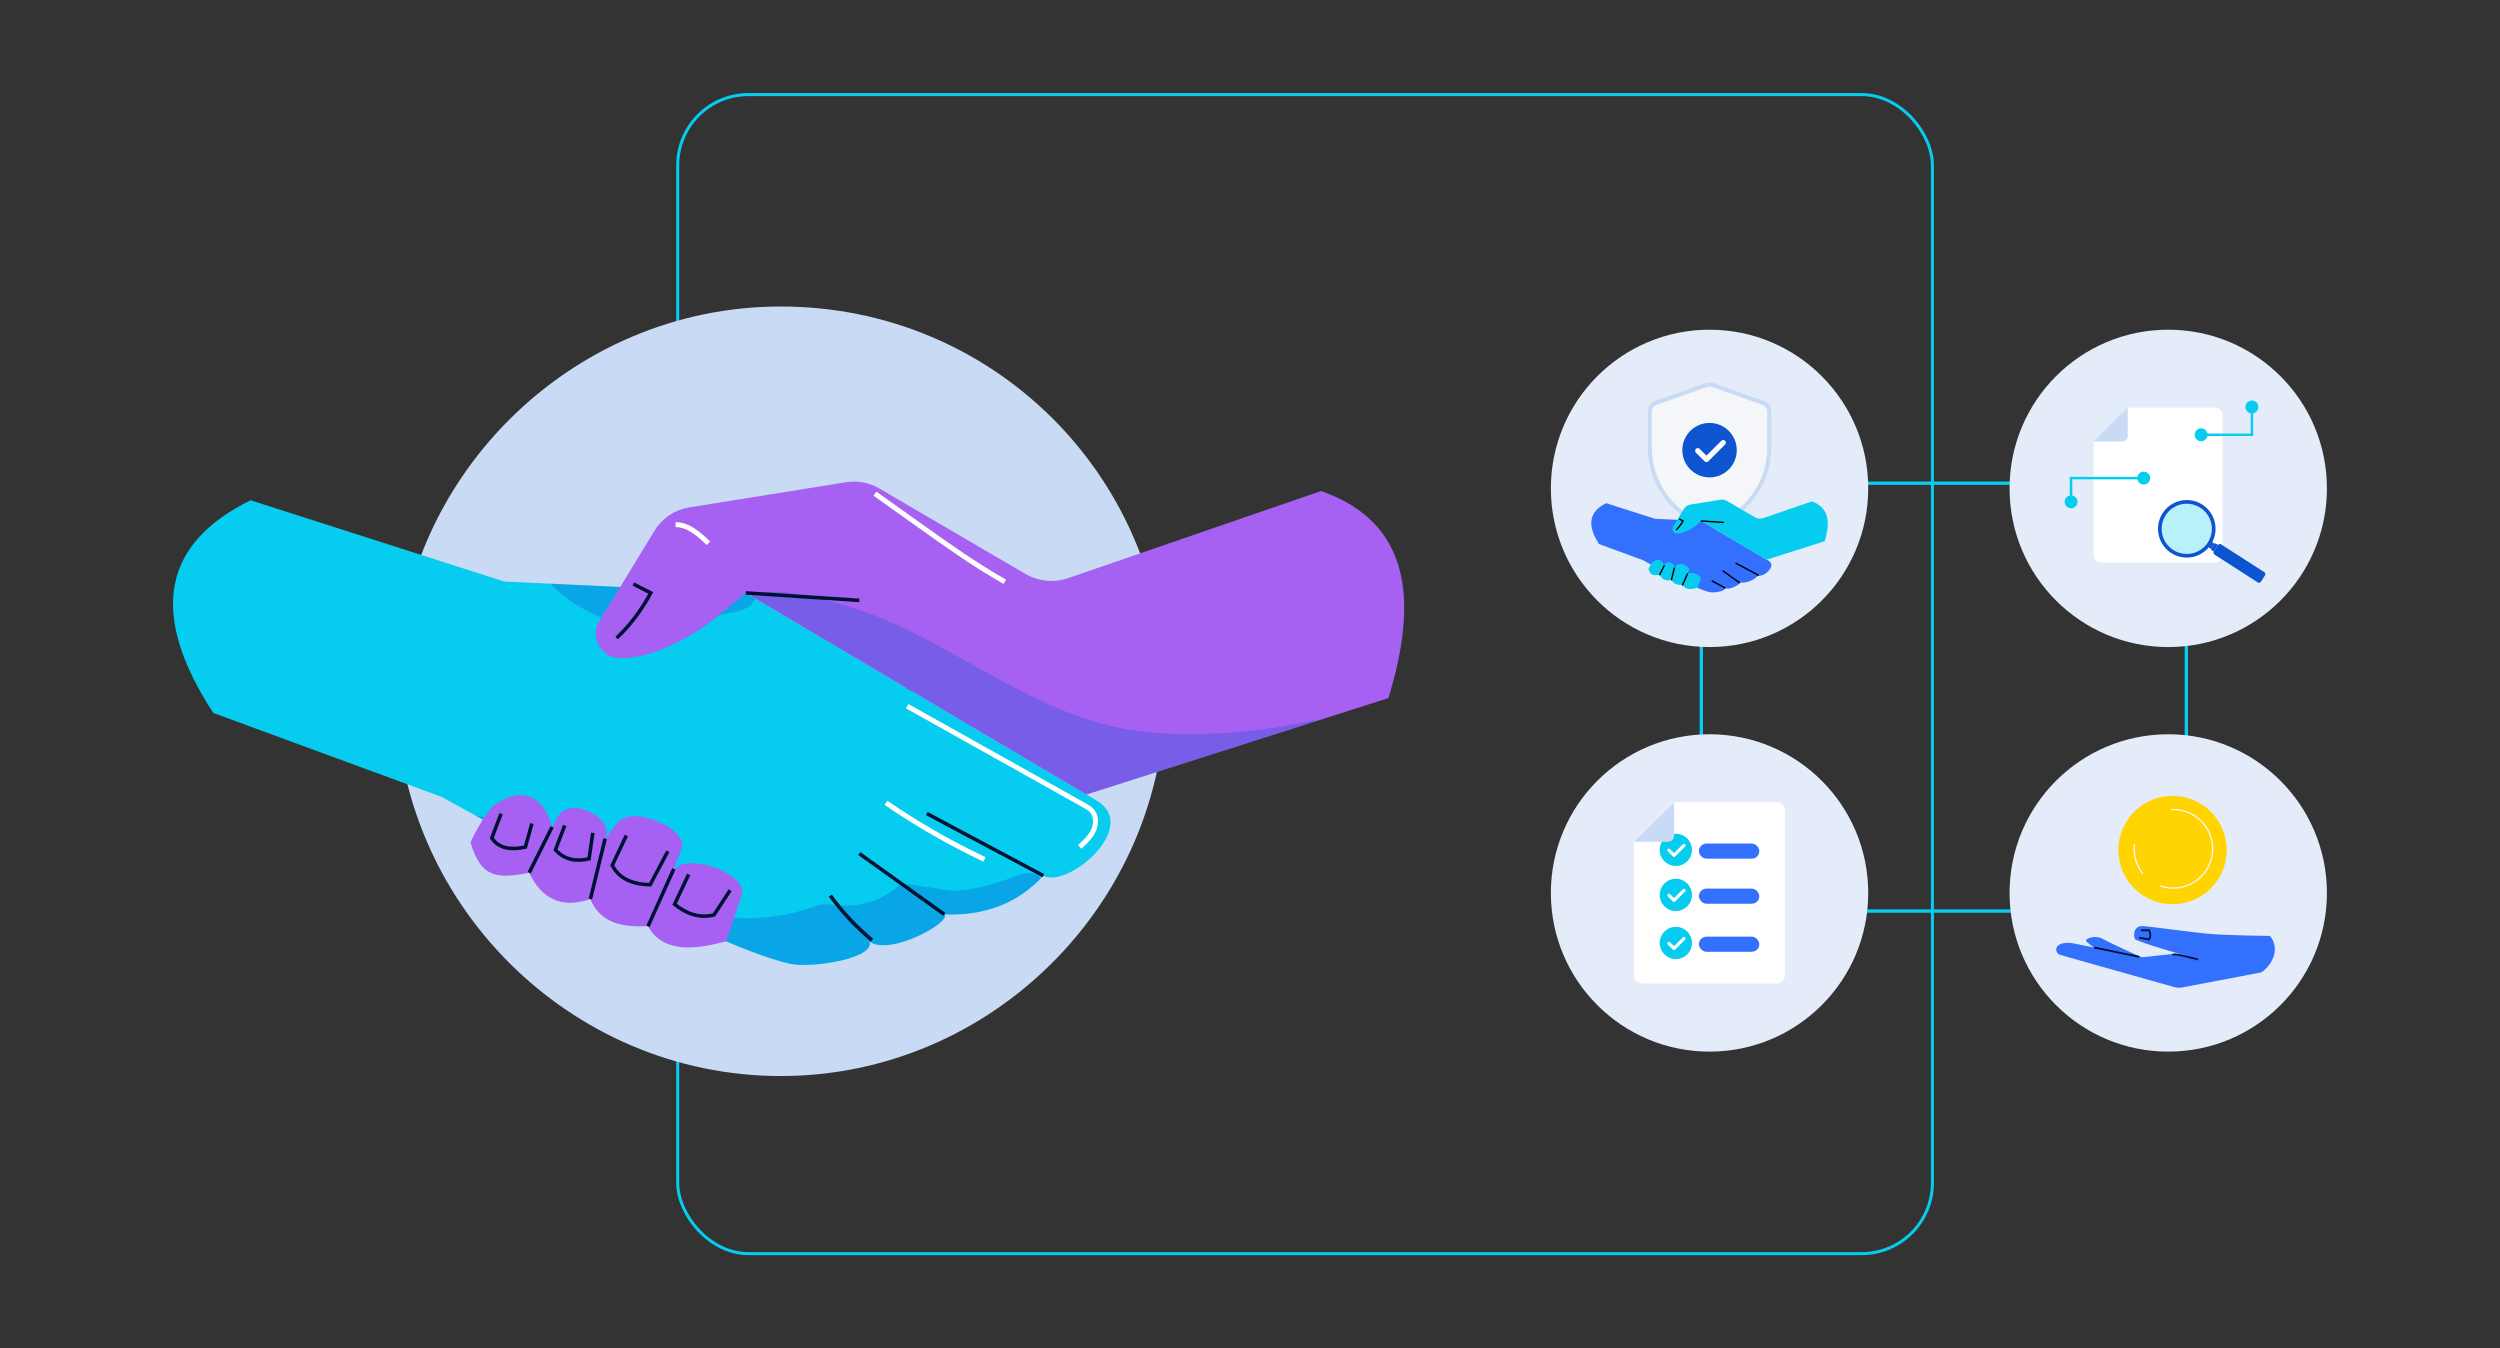 <?xml version="1.0" encoding="UTF-8"?>
<svg xmlns="http://www.w3.org/2000/svg" xmlns:xlink="http://www.w3.org/1999/xlink" viewBox="0 0 559.3 301.63">
  <rect x="0" y="0" width="559.3" height="301.63" fill="#333333" stroke="none"/>
  <defs>
    <style>
      .cls-1, .cls-2, .cls-3, .cls-4 {
        stroke-linejoin: round;
      }

      .cls-1, .cls-2, .cls-3, .cls-4, .cls-5 {
        stroke-linecap: round;
      }

      .cls-1, .cls-3, .cls-5 {
        stroke: #000;
        stroke-width: .32px;
      }

      .cls-1, .cls-6, .cls-5, .cls-7 {
        fill: #fff;
      }

      .cls-8 {
        fill: #f4f6fa;
        stroke: #c9daf4;
        stroke-width: .91px;
      }

      .cls-8, .cls-9, .cls-10, .cls-11, .cls-12, .cls-6, .cls-13, .cls-14, .cls-15, .cls-16, .cls-17, .cls-18, .cls-5 {
        stroke-miterlimit: 10;
      }

      .cls-9 {
        stroke-width: 1.11px;
      }

      .cls-9, .cls-10, .cls-2, .cls-19, .cls-11, .cls-3, .cls-12, .cls-4, .cls-13, .cls-14, .cls-15, .cls-16, .cls-17, .cls-18 {
        fill: none;
      }

      .cls-9, .cls-2, .cls-4 {
        stroke: #fff;
      }

      .cls-10 {
        stroke-width: .55px;
      }

      .cls-10, .cls-13, .cls-15, .cls-16 {
        stroke: #06cdef;
      }

      .cls-2 {
        stroke-width: .71px;
      }

      .cls-20 {
        clip-path: url(#clippath);
      }

      .cls-19, .cls-21, .cls-22, .cls-23, .cls-24, .cls-25, .cls-26, .cls-27, .cls-28, .cls-7, .cls-29, .cls-30 {
        stroke-width: 0px;
      }

      .cls-11 {
        stroke-width: .82px;
      }

      .cls-11, .cls-6, .cls-17, .cls-18 {
        stroke: #001233;
      }

      .cls-31, .cls-28 {
        fill: #a661f2;
      }

      .cls-32, .cls-22, .cls-26 {
        fill: #06cdef;
      }

      .cls-12 {
        stroke: #f5f7fa;
        stroke-width: .3px;
      }

      .cls-6, .cls-18 {
        stroke-width: .8px;
      }

      .cls-33, .cls-14, .cls-15 {
        mix-blend-mode: multiply;
      }

      .cls-4 {
        stroke-width: 1.19px;
      }

      .cls-21 {
        opacity: .32;
      }

      .cls-21, .cls-23, .cls-25 {
        fill: #0d54d1;
      }

      .cls-34 {
        clip-path: url(#clippath-1);
      }

      .cls-35 {
        clip-path: url(#clippath-2);
      }

      .cls-13 {
        stroke-width: .68px;
      }

      .cls-14 {
        stroke: #3370fe;
      }

      .cls-16 {
        stroke-width: .75px;
      }

      .cls-17 {
        stroke-width: .4px;
      }

      .cls-22 {
        opacity: .28;
      }

      .cls-36 {
        isolation: isolate;
      }

      .cls-23 {
        opacity: .3;
      }

      .cls-24 {
        fill: #3370fe;
      }

      .cls-27 {
        fill: #c9daf4;
      }

      .cls-29 {
        fill: #e4ecf9;
      }

      .cls-30 {
        fill: #ffd400;
      }
    </style>
    <clipPath id="clippath">
      <rect class="cls-19" x="21.39" y="-531.02" width="1284.22" height="478.98"/>
    </clipPath>
    <clipPath id="clippath-1">
      <path class="cls-26" d="M166.85,132.65l78.37,46.38c10.16,5.84-6.41,19.89-11.8,16.88-5.25,5.64-12.25,9.02-22.14,8.66,1.77,1.61-12.28,9.48-16.8,6.03,1.54,3.75-12.82,6.1-17.8,5-18.91-4.17-77.79-37.29-77.79-37.29l-51.17-18.81c-14.67-22.47-11.1-38.02,8.34-47.58l56.74,18.18,54.06,2.55Z"/>
    </clipPath>
    <clipPath id="clippath-2">
      <path class="cls-28" d="M243.05,177.75l67.57-21.58c6.81-22.22,4.76-39.36-15.07-46.32l-56.53,19.47c-3.21,1.11-6.75.76-9.68-.96l-32.67-19.1c-2.22-1.3-4.83-1.79-7.37-1.38l-35.13,5.64c-3.21.52-6.04,2.41-7.73,5.19l-12.33,20.22c-2.22,3.64.4,8.31,4.66,8.31,5.78,0,11.45-2.45,17.83-6.46,2.77-1.74,10.25-8.12,10.25-8.12l5.55,3.29"/>
    </clipPath>
  </defs>
  <g class="cls-36">
    <g id="Layer_1" data-name="Layer 1">
      <g class="cls-20">
        <rect class="cls-14" x="-103.17" y="-220.4" width="722.19" height="259.95" rx="53.7" ry="53.7"/>
        <rect class="cls-15" x="308.86" y="-150.68" width="956.89" height="168.6" rx="49.79" ry="49.79"/>
      </g>
      <g>
        <rect class="cls-13" x="151.62" y="21.16" width="280.7" height="259.3" rx="15.82" ry="15.82"/>
        <rect class="cls-16" x="380.62" y="108.1" width="108.51" height="95.72" rx="5.98" ry="5.98"/>
        <g>
          <g>
            <circle class="cls-29" cx="382.46" cy="109.26" r="35.5"/>
            <g>
              <g>
                <path class="cls-8" d="M381.75,86.12l-11.26,4.01c-.84.3-1.4,1.09-1.4,1.99v7.98c0,8.24,5.45,15.48,13.37,17.76h0s0,0,0,0c7.92-2.28,13.37-9.52,13.37-17.76v-7.98c0-.89-.56-1.69-1.4-1.99l-11.26-4.01c-.46-.16-.96-.16-1.41,0Z"/>
                <g>
                  <circle class="cls-25" cx="382.46" cy="100.71" r="6.09"/>
                  <polyline class="cls-4" points="379.83 100.85 381.76 102.78 385.52 99.03"/>
                </g>
              </g>
              <g>
                <path class="cls-24" d="M380.62,116.55l15.05,8.91c1.95,1.12-1.23,3.82-2.27,3.24-1.01,1.08-2.35,1.73-4.25,1.66.34.31-2.36,1.82-3.23,1.16.3.72-2.46,1.17-3.42.96-3.63-.8-14.94-7.16-14.94-7.16l-9.83-3.61c-2.82-4.31-2.13-7.3,1.6-9.14l10.9,3.49,10.38.49Z"/>
                <path class="cls-26" d="M395.25,125.21l12.98-4.14c1.31-4.27.91-7.56-2.89-8.9l-10.86,3.74c-.62.21-1.3.15-1.86-.18l-6.27-3.67c-.43-.25-.93-.34-1.42-.26l-6.75,1.08c-.62.1-1.16.46-1.48,1l-2.37,3.88c-.43.7.08,1.6.89,1.6,1.11,0,2.2-.47,3.42-1.24.53-.33,1.97-1.56,1.97-1.56l1.07.63"/>
                <line class="cls-5" x1="393.4" y1="128.69" x2="388.39" y2="126.02"/>
                <line class="cls-5" x1="389.15" y1="130.36" x2="385.49" y2="127.74"/>
                <line class="cls-5" x1="385.92" y1="131.52" x2="383.05" y2="129.99"/>
                <line class="cls-5" x1="380.62" y1="116.55" x2="385.49" y2="116.87"/>
                <path class="cls-26" d="M368.79,127.26c.44,1.52,1.15,1.58,2.52,1.3.53,1.12,1.39,1.56,2.63,1.13.44,1.05,1.4,1.21,2.48,1.17.66,1.17,2.03,1,3.36.65l.66-1.96c.33-1.01-2.66-1.97-2.98-.96l.4-1.02c.36-.85-2.07-1.95-2.75-1.15-.14.16-.53.68-.53.68.45-.9-1.52-1.85-2.02-.96l-.25.45c-.35-1.28-1.23-1.78-2.42-.98-.48.32-1.09,1.64-1.09,1.64Z"/>
                <line class="cls-1" x1="371.31" y1="128.57" x2="372.29" y2="126.6"/>
                <line class="cls-1" x1="373.94" y1="129.7" x2="374.57" y2="127.1"/>
                <line class="cls-1" x1="376.41" y1="130.87" x2="377.52" y2="128.4"/>
                <path class="cls-3" d="M375.78,116.16l.75.38c-.44.81-.93,1.43-1.47,1.94"/>
              </g>
            </g>
          </g>
          <g>
            <circle class="cls-29" cx="382.46" cy="199.77" r="35.5"/>
            <g>
              <path class="cls-7" d="M397.36,179.49h-22.83l-8.96,8.84v29.74c0,1.09.88,1.98,1.98,1.98h29.82c1.09,0,1.98-.88,1.98-1.98v-36.61c0-1.09-.88-1.98-1.98-1.98Z"/>
              <g>
                <g>
                  <circle class="cls-26" cx="374.92" cy="190.13" r="3.61"/>
                  <polyline class="cls-2" points="373.37 190.22 374.51 191.36 376.74 189.13"/>
                </g>
                <rect class="cls-24" x="380.08" y="188.72" width="13.51" height="3.38" rx="1.69" ry="1.69"/>
                <g>
                  <circle class="cls-26" cx="374.92" cy="200.21" r="3.61"/>
                  <polyline class="cls-2" points="373.37 200.29 374.51 201.43 376.74 199.21"/>
                </g>
                <rect class="cls-24" x="380.08" y="198.8" width="13.51" height="3.38" rx="1.69" ry="1.69"/>
                <g>
                  <circle class="cls-26" cx="374.92" cy="210.96" r="3.61"/>
                  <polyline class="cls-2" points="373.37 211.05 374.51 212.19 376.74 209.96"/>
                </g>
                <rect class="cls-24" x="380.08" y="209.55" width="13.51" height="3.38" rx="1.69" ry="1.69"/>
              </g>
              <path class="cls-27" d="M370.13,188.33h3c.77,0,1.4-.63,1.4-1.4v-7.44l-8.96,8.84h4.56Z"/>
            </g>
          </g>
          <g>
            <circle class="cls-29" cx="485.08" cy="109.26" r="35.5"/>
            <g>
              <path class="cls-7" d="M495.52,91.21h-19.5l-7.65,7.55v25.41c0,.93.76,1.69,1.69,1.69h25.47c.93,0,1.69-.76,1.69-1.69v-31.27c0-.93-.76-1.69-1.69-1.69Z"/>
              <path class="cls-27" d="M472.25,98.76h2.56c.66,0,1.2-.54,1.2-1.2v-6.35l-7.65,7.55h3.89Z"/>
              <g>
                <rect class="cls-25" x="494.75" y="124.67" width="12.52" height="2.72" rx=".49" ry=".49" transform="translate(147.88 -251.05) rotate(32.76)"/>
                <path class="cls-25" d="M495.21,121.54h.6v1.76h-.6c-.12,0-.21-.1-.21-.21v-1.33c0-.12.1-.21.21-.21Z" transform="translate(145.03 -248.59) rotate(32.76)"/>
                <rect class="cls-25" x="494.46" y="121.32" width=".65" height="1.41" transform="translate(144.72 -248.32) rotate(32.76)"/>
                <circle class="cls-22" cx="489.23" cy="118.31" r="5.61"/>
                <path class="cls-25" d="M492.03,112.51c-3.2-1.55-7.05-.21-8.6,2.99-1.55,3.2-.21,7.05,2.99,8.6,3.2,1.55,7.05.21,8.6-2.99,1.55-3.2.21-7.05-2.99-8.6ZM486.78,123.36c-2.79-1.35-3.95-4.7-2.6-7.49s4.7-3.95,7.49-2.6,3.95,4.7,2.6,7.49c-1.35,2.79-4.7,3.95-7.49,2.6Z"/>
              </g>
              <g>
                <polyline class="cls-10" points="492.37 97.27 503.8 97.27 503.8 90.97"/>
                <path class="cls-26" d="M492.44,98.71c-.79,0-1.44-.64-1.44-1.44s.64-1.44,1.44-1.44,1.44.64,1.44,1.44-.64,1.44-1.44,1.44Z"/>
                <circle class="cls-26" cx="503.8" cy="91.05" r="1.44"/>
              </g>
              <g>
                <polyline class="cls-10" points="479.67 106.96 463.34 106.96 463.34 112.34"/>
                <path class="cls-26" d="M479.6,105.52c.79,0,1.44.64,1.44,1.44s-.64,1.44-1.44,1.44-1.44-.64-1.44-1.44.64-1.44,1.44-1.44Z"/>
                <path class="cls-26" d="M461.9,112.27c0,.79.64,1.44,1.44,1.44s1.44-.64,1.44-1.44-.64-1.44-1.44-1.44-1.44.64-1.44,1.44Z"/>
              </g>
            </g>
          </g>
          <g>
            <circle class="cls-29" cx="485.08" cy="199.77" r="35.5"/>
            <g>
              <g>
                <path class="cls-24" d="M468.68,212.18l-1.82-1.44c-.3-.24-.13-.61.22-.76.94-.41,2.27-.56,3.41.1,1.79,1.03,10.78,5.06,10.78,5.06"/>
                <path class="cls-24" d="M491.94,214.61s-10.62-2.87-14.09-4.35c-.68-.29-.75-3.24,1.57-3.08,1.87.13,10.15,1.28,14.21,1.69,4.06.41,14.21.52,14.21.52,2.2,2.62.81,6.28-1.95,8.16l-17.5,3.32c-.65.15-1.33.14-1.98-.04l-25.5-7.2c-.97-.27-1.22-1.55-.42-2.16.82-.62,2.33-.6,3.21-.45,1.9.34,15.47,3.14,15.47,3.14l7.38-.78"/>
                <path class="cls-17" d="M468.48,211.97c3.37.7,6.73,1.4,10.1,2.1"/>
                <path class="cls-17" d="M478.58,209.78l2.23.4c.35-.68.35-1.37,0-2.05h-1.86"/>
                <path class="cls-17" d="M486.04,213.54c.89-.08,1.78.14,2.64.35.96.23,1.91.47,2.87.7.04,0,.08.03.08.07s-.08.02-.05,0"/>
              </g>
              <g>
                <circle class="cls-30" cx="486.04" cy="190.17" r="12.12"/>
                <path class="cls-12" d="M479.42,195.46c-.47-.57-.87-1.22-1.19-1.92-.71-1.55-.92-3.2-.72-4.77"/>
                <path class="cls-12" d="M485.76,181.12c3.5-.18,6.92,1.75,8.46,5.14,2.01,4.42.06,9.63-4.36,11.64-2.17.99-4.53,1.02-6.61.27"/>
                <g class="cls-33">
                  <path class="cls-30" d="M487.21,188.46c-.03-.29-.16-.52-.38-.69-.22-.16-.52-.24-.9-.24-.26,0-.48.04-.65.11-.18.07-.31.17-.41.3s-.14.27-.14.43c0,.13.02.25.09.35.06.1.15.19.26.26.11.07.24.13.38.19.14.05.3.1.46.13l.67.16c.33.07.63.17.9.29.27.12.51.27.71.45.2.18.35.39.47.63.11.24.17.52.17.83,0,.46-.12.86-.35,1.19s-.56.59-.99.78c-.43.18-.95.28-1.56.28-.61,0-1.13-.09-1.58-.28s-.8-.46-1.05-.82-.38-.82-.39-1.36h1.53c.02.25.09.46.22.63.13.17.3.29.52.38s.46.13.73.13.5-.04.7-.12c.2-.08.35-.19.46-.33.11-.14.16-.3.16-.48,0-.17-.05-.31-.15-.42s-.24-.21-.43-.29c-.19-.08-.42-.15-.69-.22l-.82-.21c-.63-.15-1.13-.39-1.5-.72-.37-.33-.55-.77-.55-1.32,0-.45.12-.85.36-1.19.24-.34.58-.6,1.01-.79.43-.19.92-.28,1.46-.28s1.04.1,1.46.28c.42.19.74.46.97.79.23.34.35.73.36,1.18h-1.52ZM485.62,194.73v-9.36s.6,0,.6,0v9.36s-.6,0-.6,0Z"/>
                </g>
              </g>
            </g>
          </g>
        </g>
        <g>
          <path class="cls-27" d="M174.66,154.65h86.08c0,47.22-38.86,86.08-86.08,86.08s-86.08-38.86-86.08-86.08,38.86-86.08,86.08-86.08,84.73,37.35,86.04,83.63l-86.04,2.45Z"/>
          <g>
            <g>
              <path class="cls-32" d="M166.85,132.65l78.37,46.38c10.16,5.84-6.41,19.89-11.8,16.88-5.25,5.64-12.25,9.02-22.14,8.66,1.77,1.61-12.28,9.48-16.8,6.03,1.54,3.75-12.82,6.1-17.8,5-18.91-4.17-77.79-37.29-77.79-37.29l-51.17-18.81c-14.67-22.47-11.1-38.02,8.34-47.58l56.74,18.18,54.06,2.55Z"/>
              <g class="cls-34">
                <path class="cls-21" d="M201.56,197.73c-3.77,3.55-9.12,5.35-14.26,4.8-1.08-.12-2.17-.33-3.24-.21-.88.1-1.71.42-2.55.71-10.07,3.5-21.41,3.18-31.27-.87-4.04-1.66-7.82-3.91-11.57-6.15-1.21-.72-2.43-1.45-3.64-2.17-2.2-1.31-4.41-2.63-6.67-3.85-4.73-2.55-9.71-4.67-14.9-6.06-4.78-1.29-9.72-1.95-14.67-1.99,3.87,6.8,7.77,13.67,13.03,19.46,4.91,5.42,10.87,9.77,16.86,13.97,11.07,7.77,22.91,15.38,36.32,17.16,6.93.92,13.96.23,20.95.3,5.71.06,11.44.62,17.13.07,5.69-.56,11.48-2.38,15.55-6.39,2.13-2.1,3.69-4.71,5.23-7.28,2.44-4.08,4.88-8.16,7.32-12.24,1.58-2.65,4.36-7.48,1.78-10.43-2.05-2.35-5.14-.72-7.55.13-3.93,1.39-7.81,2.41-12,2.58-1.43.06-11.47-1.88-11.84-1.54Z"/>
                <path class="cls-21" d="M151.13,140.11c-11.95,1.84-24.74-3.74-31.51-13.77.59.87,16.77-.46,18.88-.32,6.29.42,12.54,1.35,18.67,2.8,2.95.69,14.42,2.06,11.29,6.08-1.53,1.97-5.59,2.19-7.8,2.82-3.15.89-6.27,1.89-9.52,2.39Z"/>
              </g>
            </g>
            <g>
              <path class="cls-31" d="M243.05,177.75l67.57-21.58c6.81-22.22,4.76-39.36-15.07-46.32l-56.53,19.47c-3.21,1.11-6.75.76-9.68-.96l-32.67-19.1c-2.22-1.3-4.83-1.79-7.37-1.38l-35.13,5.64c-3.21.52-6.04,2.41-7.73,5.19l-12.33,20.22c-2.22,3.64.4,8.31,4.66,8.31,5.78,0,11.45-2.45,17.83-6.46,2.77-1.74,10.25-8.12,10.25-8.12l5.55,3.29"/>
              <g class="cls-35">
                <path class="cls-23" d="M208.55,143.72c13.71,7.3,26.99,16.19,42.23,19.19,4.97.98,10.05,1.31,15.11,1.32,9.54.03,19.08-1.03,28.38-3.17-9.71,9.03-19.53,18.14-30.98,24.82-11.46,6.68-24.85,10.83-38,9.05-11.87-1.61-22.55-7.84-32.86-13.94-5.12-3.03-10.31-6.11-14.38-10.45-4.91-5.24-7.79-11.94-9.66-18.79-.99-3.66-4.96-14.25-1.94-17.51,3.65-3.95,16.13-.54,20.54.61,7.54,1.97,14.7,5.22,21.56,8.87Z"/>
              </g>
            </g>
            <line class="cls-6" x1="233.42" y1="195.91" x2="207.35" y2="182.01"/>
            <line class="cls-6" x1="211.28" y1="204.57" x2="192.24" y2="190.96"/>
            <line class="cls-6" x1="166.85" y1="132.65" x2="192.24" y2="134.32"/>
            <path class="cls-28" d="M105.26,188.45c2.29,7.94,5.97,8.23,13.13,6.79,2.77,5.85,7.23,8.1,13.68,5.9,2.28,5.49,7.28,6.32,12.9,6.08,3.46,6.12,10.59,5.2,17.5,3.37l3.44-10.22c1.7-5.25-13.84-10.28-15.54-5.02l2.06-5.32c1.85-4.43-10.78-10.15-14.3-5.98-.73.86-2.75,3.56-2.75,3.56,2.35-4.7-7.93-9.64-10.54-4.97l-1.33,2.36c-1.82-6.67-6.43-9.28-12.58-5.12-2.48,1.68-5.66,8.56-5.66,8.56Z"/>
            <line class="cls-6" x1="118.39" y1="195.24" x2="123.51" y2="185.01"/>
            <line class="cls-6" x1="132.08" y1="201.14" x2="135.38" y2="187.62"/>
            <line class="cls-6" x1="144.97" y1="207.23" x2="150.75" y2="194.38"/>
            <path class="cls-18" d="M141.69,130.66l3.9,1.99c-2.28,4.21-4.87,7.47-7.64,10.09"/>
            <path class="cls-18" d="M140.12,186.92l-3.15,6.67c1.48,2.9,4.4,4.25,8.47,4.35l3.97-7.49"/>
            <path class="cls-18" d="M154.06,195.64l-3.15,6.67c2.8,2.26,5.74,3.15,8.83,2.37l3.6-5.51"/>
            <path class="cls-18" d="M126.34,184.67l-2.07,5.46c2.03,2.24,4.61,2.67,7.51,2.01l.85-5.82"/>
            <path class="cls-18" d="M112.1,182.04l-2.07,5.46c1.69,2.47,4.42,2.65,7.51,2.01l1.45-5.28"/>
            <path class="cls-11" d="M185.75,200.36c2.69,3.7,5.83,7.06,9.34,9.98"/>
            <path class="cls-9" d="M151.14,117.37c2.89,0,5.27,2.16,7.35,4.17"/>
            <path class="cls-9" d="M195.74,110.44c3.37,2.4,6.74,4.8,10.11,7.2,6.17,4.39,12.35,8.79,18.94,12.51"/>
            <path class="cls-9" d="M202.96,157.99c13.2,7.39,26.4,14.78,39.6,22.17.63.35,1.28.72,1.75,1.27,1.02,1.2.97,3.04.28,4.46s-1.88,2.52-3.05,3.58"/>
            <path class="cls-9" d="M198.21,179.61c7,4.8,14.38,9.04,22.05,12.66"/>
          </g>
        </g>
      </g>
    </g>
  </g>
</svg>
